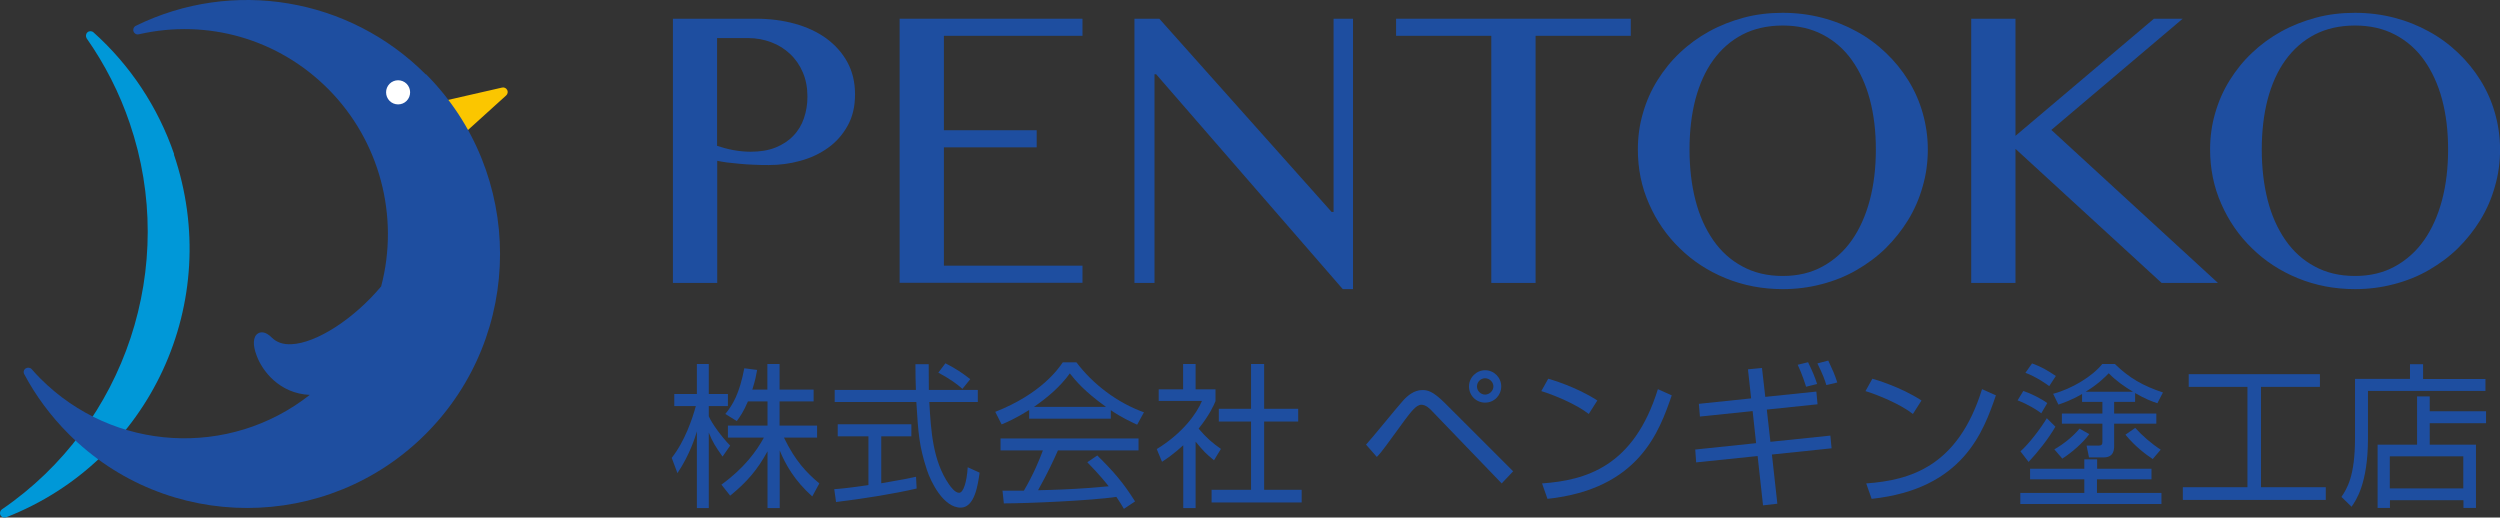 <svg width="314" height="65" viewBox="0 0 314 65" fill="none" xmlns="http://www.w3.org/2000/svg">
<rect x="0" y="0" width="314" height="65" fill="#333333" stroke="none"/>
<path d="M84.5 2.351H94.963C96.684 2.351 98.311 2.56 99.825 2.978C101.338 3.396 102.644 4.004 103.779 4.821C104.895 5.639 105.784 6.627 106.428 7.805C107.071 8.984 107.392 10.333 107.392 11.854C107.392 13.374 107.09 14.666 106.465 15.788C105.841 16.909 105.028 17.84 104.006 18.563C102.984 19.304 101.83 19.836 100.525 20.197C99.238 20.558 97.914 20.729 96.571 20.729C95.984 20.729 95.379 20.729 94.754 20.691C94.13 20.672 93.525 20.634 92.938 20.577C92.352 20.52 91.822 20.463 91.311 20.406C90.819 20.33 90.403 20.273 90.082 20.197V35.535H84.519V2.351H84.5ZM90.063 18.316C90.687 18.525 91.368 18.715 92.087 18.848C92.806 18.981 93.525 19.057 94.281 19.057C95.473 19.057 96.514 18.886 97.422 18.525C98.311 18.163 99.068 17.669 99.654 17.042C100.26 16.415 100.695 15.674 100.979 14.838C101.263 14.001 101.414 13.108 101.414 12.139C101.414 11.017 101.225 10.01 100.846 9.117C100.468 8.223 99.938 7.444 99.257 6.798C98.576 6.152 97.8 5.658 96.892 5.316C95.984 4.973 95.019 4.783 93.998 4.783H90.063V18.316Z" fill="#1E4EA0"/>
<path d="M135.96 2.351V4.498H118.555V16.358H130.209V18.506H118.555V33.368H135.96V35.516H112.992V2.351H135.96Z" fill="#1E4EA0"/>
<path d="M142.487 2.351H145.609L167.252 26.621H167.498V2.351H169.939V36.314H168.652L145.212 9.326H145.004V35.535H142.487V2.351Z" fill="#1E4EA0"/>
<path d="M204.826 2.351V4.498H192.869V35.535H187.307V4.498H175.35V2.351H204.826Z" fill="#1E4EA0"/>
<path d="M223.915 36.314C221.361 36.314 218.977 35.858 216.745 34.946C214.512 34.033 212.601 32.779 210.974 31.183C209.328 29.586 208.042 27.723 207.115 25.595C206.169 23.466 205.715 21.185 205.715 18.772C205.715 17.194 205.923 15.655 206.358 14.191C206.774 12.728 207.38 11.359 208.174 10.086C208.969 8.813 209.896 7.653 210.993 6.627C212.091 5.582 213.32 4.688 214.664 3.947C216.007 3.206 217.464 2.636 219.015 2.218C220.566 1.799 222.212 1.609 223.915 1.609C225.618 1.609 227.264 1.818 228.815 2.218C230.366 2.617 231.842 3.206 233.185 3.947C234.548 4.688 235.758 5.582 236.856 6.627C237.953 7.672 238.899 8.832 239.675 10.086C240.469 11.359 241.075 12.728 241.491 14.191C241.907 15.655 242.134 17.194 242.134 18.772C242.134 20.349 241.926 21.927 241.491 23.409C241.075 24.911 240.469 26.298 239.675 27.609C238.88 28.902 237.934 30.099 236.856 31.163C235.777 32.228 234.529 33.14 233.185 33.919C231.842 34.699 230.366 35.288 228.815 35.687C227.245 36.105 225.618 36.314 223.915 36.314ZM223.915 34.661C225.807 34.661 227.491 34.261 228.929 33.463C230.385 32.665 231.615 31.563 232.599 30.156C233.583 28.75 234.339 27.058 234.85 25.12C235.361 23.181 235.607 21.071 235.607 18.772C235.607 16.472 235.361 14.4 234.85 12.481C234.339 10.58 233.583 8.946 232.599 7.558C231.615 6.171 230.385 5.106 228.929 4.346C227.472 3.586 225.807 3.206 223.915 3.206C222.023 3.206 220.302 3.586 218.845 4.346C217.388 5.106 216.177 6.171 215.174 7.558C214.172 8.946 213.453 10.58 212.942 12.481C212.45 14.381 212.204 16.472 212.204 18.772C212.204 21.071 212.45 23.2 212.942 25.12C213.434 27.058 214.191 28.731 215.174 30.156C216.158 31.582 217.388 32.684 218.845 33.463C220.302 34.261 221.985 34.661 223.915 34.661Z" fill="#1E4EA0"/>
<path d="M247.583 2.351H253.145V17.061L270.532 2.351H274.145L257.648 16.32L278.572 35.535H271.497L253.145 18.696V35.535H247.583V2.351Z" fill="#1E4EA0"/>
<path d="M295.789 36.314C293.235 36.314 290.851 35.858 288.618 34.946C286.386 34.033 284.475 32.779 282.848 31.183C281.202 29.586 279.916 27.723 278.988 25.595C278.043 23.466 277.589 21.185 277.589 18.772C277.589 17.194 277.797 15.655 278.232 14.191C278.648 12.728 279.253 11.359 280.048 10.086C280.843 8.813 281.77 7.653 282.867 6.627C283.964 5.582 285.194 4.688 286.537 3.947C287.88 3.206 289.337 2.636 290.889 2.218C292.44 1.799 294.086 1.609 295.789 1.609C297.491 1.609 299.137 1.818 300.689 2.218C302.24 2.617 303.716 3.206 305.059 3.947C306.421 4.688 307.632 5.582 308.729 6.627C309.827 7.672 310.773 8.832 311.548 10.086C312.343 11.359 312.948 12.728 313.364 14.191C313.781 15.655 314.008 17.194 314.008 18.772C314.008 20.349 313.8 21.927 313.364 23.409C312.948 24.911 312.343 26.298 311.548 27.609C310.754 28.902 309.808 30.099 308.729 31.163C307.651 32.228 306.402 33.14 305.059 33.919C303.716 34.699 302.24 35.288 300.689 35.687C299.118 36.105 297.491 36.314 295.789 36.314ZM295.789 34.661C297.681 34.661 299.364 34.261 300.802 33.463C302.259 32.665 303.489 31.563 304.473 30.156C305.456 28.75 306.213 27.058 306.724 25.12C307.235 23.181 307.481 21.071 307.481 18.772C307.481 16.472 307.235 14.4 306.724 12.481C306.213 10.58 305.456 8.946 304.473 7.558C303.489 6.171 302.259 5.106 300.802 4.346C299.345 3.586 297.681 3.206 295.789 3.206C293.897 3.206 292.175 3.586 290.718 4.346C289.262 5.106 288.051 6.171 287.048 7.558C286.045 8.946 285.326 10.58 284.816 12.481C284.324 14.381 284.078 16.472 284.078 18.772C284.078 21.071 284.324 23.2 284.816 25.12C285.307 27.058 286.064 28.731 287.048 30.156C288.032 31.582 289.262 32.684 290.718 33.463C292.175 34.261 293.859 34.661 295.789 34.661Z" fill="#1E4EA0"/>
<path d="M63.689 11.283C63.576 11.055 63.311 10.941 63.065 10.998L55.327 12.766C55.157 12.804 55.005 12.918 54.93 13.089C54.854 13.241 54.854 13.431 54.93 13.602L56.784 17.175C56.784 17.175 56.841 17.27 56.879 17.308C56.954 17.384 57.068 17.441 57.181 17.46C57.352 17.498 57.541 17.441 57.673 17.327L63.576 11.987C63.765 11.816 63.822 11.53 63.708 11.302L63.689 11.283Z" fill="#FBC600"/>
<path d="M21.878 19.38C19.854 13.469 16.354 8.185 11.738 4.061C11.529 3.871 11.189 3.871 10.981 4.061C10.773 4.251 10.735 4.574 10.886 4.821C13.175 8.09 15.011 11.682 16.297 15.484C22.408 33.387 15.805 53.324 0.254 63.968C0.008 64.139 -0.068 64.443 0.064 64.709C0.083 64.766 0.121 64.804 0.159 64.842C0.31 64.994 0.556 65.051 0.764 64.975C18.889 57.905 28.14 37.892 21.84 19.399L21.878 19.38Z" fill="#0098D8"/>
<path d="M53.473 9.345C43.862 -0.291 29.238 -2.743 17.054 3.244C16.789 3.377 16.675 3.681 16.77 3.947C16.865 4.213 17.148 4.384 17.432 4.308C26.078 2.332 34.97 4.897 41.232 11.188C47.665 17.65 50.2 27.134 47.873 35.972C44.468 40.039 39.757 43.099 36.616 43.232C35.576 43.289 34.762 43.004 34.176 42.434C33.324 41.579 32.738 41.674 32.397 41.883C31.773 42.282 31.716 43.327 32.246 44.696C32.946 46.577 35.084 49.428 38.905 49.599C28.822 57.544 14.254 56.764 5.059 47.528C4.7 47.166 4.34 46.786 3.981 46.368C3.792 46.159 3.47 46.121 3.224 46.273C2.978 46.444 2.902 46.748 3.054 47.014C4.51 49.751 6.383 52.26 8.578 54.465C20.97 66.913 41.119 66.913 53.511 54.465C65.903 42.016 65.903 21.775 53.511 9.326L53.473 9.345Z" fill="#1E4EA0"/>
<path d="M51.07 12.671C50.484 13.26 49.519 13.26 48.932 12.671C48.346 12.082 48.346 11.112 48.932 10.523C49.519 9.934 50.484 9.934 51.07 10.523C51.657 11.112 51.657 12.082 51.07 12.671Z" fill="white"/>
<path d="M90.744 57.334C89.892 56.118 89.514 55.567 89.022 54.332V63.816H87.527V54.18C87.357 54.788 86.657 57.087 85.087 59.425L84.368 57.506C86.014 55.434 86.979 52.545 87.395 51.006H84.689V49.485H87.527V45.722H89.022V49.485H91.425V51.006H89.022V52.279C89.419 53.21 90.649 54.883 91.709 55.966L90.763 57.334H90.744ZM97.933 63.816H96.4V56.688C95.133 59.007 93.827 60.528 91.709 62.257L90.611 60.87C93.43 58.836 95.019 56.669 95.946 54.959H91.425V53.457H96.4V50.416H93.941C93.373 51.747 92.957 52.317 92.541 52.887L91.103 51.994C92.068 50.797 92.863 49.466 93.487 46.254L95.095 46.463C94.981 47.09 94.887 47.699 94.49 48.934H96.382V45.722H97.914V48.934H102.19V50.416H97.914V53.457H102.625V54.959H98.463C99.882 57.905 101.319 59.387 102.909 60.718L102.019 62.352C99.806 60.376 98.652 58.342 97.933 56.574V63.816Z" fill="#1E4EA0"/>
<path d="M115.111 61.364C112.311 62.01 108.717 62.599 105.009 63.055L104.782 61.44C105.595 61.383 106.617 61.288 109.076 60.927V54.807H105.217V53.286H114.468V54.807H110.684V60.699C113.484 60.223 114.317 60.052 115.055 59.881L115.13 61.364H115.111ZM116.644 45.741C116.644 46.406 116.644 47.185 116.663 48.972H122.811V50.492H116.72C116.928 54.123 117.155 57.867 119.179 60.813C119.387 61.117 119.936 61.896 120.466 61.896C120.995 61.896 121.43 60.566 121.544 58.684L123.039 59.368C122.83 60.851 122.433 63.758 120.655 63.758C118.498 63.758 116.909 60.528 116.417 59.007C115.433 56.004 115.338 54.446 115.092 50.492H104.838V48.972H115.036C114.998 48.06 114.979 46.881 114.979 45.741H116.644ZM120.882 48.839C120.144 48.193 119.368 47.623 117.855 46.805L118.744 45.627C120.163 46.368 120.749 46.767 121.866 47.623L120.882 48.839Z" fill="#1E4EA0"/>
<path d="M139.517 52.583H129.263V51.5C127.541 52.564 126.463 53.039 125.801 53.305L125.006 51.728C130.795 49.447 132.952 46.292 133.482 45.513H135.203C137.228 48.212 140.312 50.587 143.679 51.785L142.828 53.343C141.977 52.944 140.879 52.45 139.517 51.519V52.583ZM137.814 57.202C139.895 59.254 141.068 60.603 142.563 62.979L141.163 63.911C140.86 63.378 140.614 63.017 140.217 62.409C136.982 62.884 129.055 63.226 126.084 63.226L125.914 61.63H128.601C129.83 59.52 130.568 57.715 130.985 56.574H125.668V55.073H142.998V56.574H132.876C132.403 57.639 131.628 59.349 130.379 61.573C130.871 61.573 133.028 61.497 133.444 61.478C135.809 61.383 137.814 61.212 139.252 61.079C139.063 60.832 138.079 59.596 136.566 58.057L137.852 57.182L137.814 57.202ZM138.912 51.101C136.168 49.143 135.052 47.756 134.371 46.9C133.141 48.611 131.495 49.979 129.868 51.101H138.912Z" fill="#1E4EA0"/>
<path d="M150.187 63.816H148.617V55.928C147.387 57.05 146.498 57.639 145.95 58L145.287 56.403C148.504 54.446 150.32 51.937 150.963 50.359H145.533V48.896H148.598V45.722H150.168V48.896H152.666V50.378C152.477 50.853 151.966 52.051 150.547 53.837C151.568 55.035 152.25 55.605 153.347 56.384L152.477 57.81C151.455 56.973 151.228 56.745 150.168 55.472V63.834L150.187 63.816ZM158.777 45.722V51.348H163.052V52.944H158.777V61.516H163.488V63.112H152.174V61.516H157.131V52.944H153.082V51.348H157.131V45.722H158.777Z" fill="#1E4EA0"/>
<path d="M171.585 55.833C172.361 54.997 175.539 51.063 176.239 50.302C176.769 49.713 177.601 48.991 178.642 48.991C179.247 48.991 179.928 49.067 181.517 50.663L190.05 59.197L188.612 60.718L179.777 51.538C179.644 51.405 179.115 50.834 178.528 50.834C177.885 50.834 177.242 51.709 176.485 52.697C175.993 53.343 173.912 56.27 173.439 56.821C173.269 57.011 173.023 57.316 172.928 57.392L171.547 55.814L171.585 55.833ZM188.555 48.535C188.555 49.637 187.685 50.569 186.531 50.569C185.377 50.569 184.507 49.656 184.507 48.535C184.507 47.413 185.434 46.501 186.531 46.501C187.628 46.501 188.555 47.395 188.555 48.535ZM185.509 48.535C185.509 49.105 185.982 49.561 186.531 49.561C187.08 49.561 187.572 49.086 187.572 48.535C187.572 47.984 187.08 47.508 186.531 47.508C185.982 47.508 185.509 47.965 185.509 48.535Z" fill="#1E4EA0"/>
<path d="M199.547 51.994C197.958 50.739 195.007 49.542 193.588 49.124L194.458 47.566C194.78 47.661 197.977 48.573 200.626 50.302L199.547 51.994ZM193.682 60.718C199.15 60.319 205.204 58.646 208.231 48.877L209.972 49.656C208.42 54.142 205.904 61.421 194.363 62.656L193.682 60.718Z" fill="#1E4EA0"/>
<path d="M219.545 46.387L221.304 46.216L221.72 49.846L228.134 49.181L228.285 50.778L221.91 51.443L222.364 55.491L229.893 54.712L230.045 56.308L222.553 57.087L223.234 63.264L221.437 63.473L220.756 57.278L213.037 58.076L212.923 56.46L220.566 55.662L220.131 51.633L213.51 52.317L213.377 50.721L219.942 50.036L219.545 46.387ZM226.848 48.573C226.375 47.09 225.996 46.254 225.788 45.817L227.093 45.494C227.699 46.748 227.945 47.356 228.229 48.231L226.848 48.573ZM229.383 48.345C229.175 47.661 228.966 47.071 228.266 45.646L229.629 45.285C230.177 46.463 230.442 47.033 230.764 48.041L229.402 48.364L229.383 48.345Z" fill="#1E4EA0"/>
<path d="M240.261 51.994C238.672 50.739 235.721 49.542 234.302 49.124L235.172 47.566C235.494 47.661 238.691 48.573 241.34 50.302L240.261 51.994ZM234.396 60.718C239.864 60.319 245.918 58.646 248.945 48.877L250.686 49.656C249.134 54.142 246.618 61.421 235.077 62.656L234.396 60.718Z" fill="#1E4EA0"/>
<path d="M256.38 51.899C255.813 51.481 254.791 50.816 253.41 50.283L254.129 49.105C255.018 49.39 256.361 50.055 257.137 50.626L256.38 51.918V51.899ZM263.38 60.204V61.915H271.478V63.302H253.75V61.915H261.791V60.204H254.98V58.874H261.791V57.696H263.399V58.874H270.229V60.204H263.38ZM253.769 56.688C254.829 55.757 256.305 53.819 257.08 52.526L258.159 53.59C257.307 55.073 255.945 56.802 254.791 58.019L253.769 56.688ZM257.383 48.497C257.156 48.326 255.832 47.356 254.394 46.824L255.226 45.646C256.38 46.064 257.042 46.444 258.215 47.223L257.383 48.497ZM257.856 49.466C260.24 48.839 262.813 47.261 264.042 45.722H265.632C267.467 47.508 269.169 48.459 271.667 49.295L270.967 50.645C270.286 50.416 269.529 50.15 268.167 49.371V50.473H265.537V51.937H270.834V53.21H265.537V55.947C265.537 56.403 265.537 57.449 264.232 57.449H262.378L262.075 55.966H263.607C263.948 55.966 264.061 55.814 264.061 55.529V53.21H258.972V51.937H264.061V50.473H261.507V49.485C260.164 50.264 259.199 50.587 258.537 50.816L257.875 49.466H257.856ZM258.026 56.441C259.18 55.776 260.372 54.826 261.186 53.837L262.415 54.522C261.621 55.624 260.24 56.821 259.029 57.601L258.026 56.441ZM267.902 49.2C266.88 48.592 265.821 47.87 264.856 46.881C264.383 47.376 263.513 48.25 261.961 49.2H267.902ZM270.361 57.639C269.548 57.106 268.167 56.08 266.956 54.598L268.186 53.742C269.037 54.693 270.21 55.719 271.383 56.479L270.38 57.658L270.361 57.639Z" fill="#1E4EA0"/>
<path d="M291.38 46.995V48.592H283.983V61.193H292.118V62.789H274.164V61.193H282.28V48.592H274.902V46.995H291.399H291.38Z" fill="#1E4EA0"/>
<path d="M302.694 47.603V45.741H304.34V47.603H312.173V49.105H297.416V55.092C297.416 60.756 295.883 62.903 295.354 63.645L294.086 62.409C294.786 61.364 295.789 59.824 295.789 55.035V47.584H302.675L302.694 47.603ZM312.248 53.153H305.172V55.852H310.981V63.797H309.41V62.827H300.178V63.797H298.626V55.852H303.583V49.789H305.172V51.652H312.248V53.153ZM309.391 57.316H300.159V61.345H309.391V57.316Z" fill="#1E4EA0"/>
</svg>
